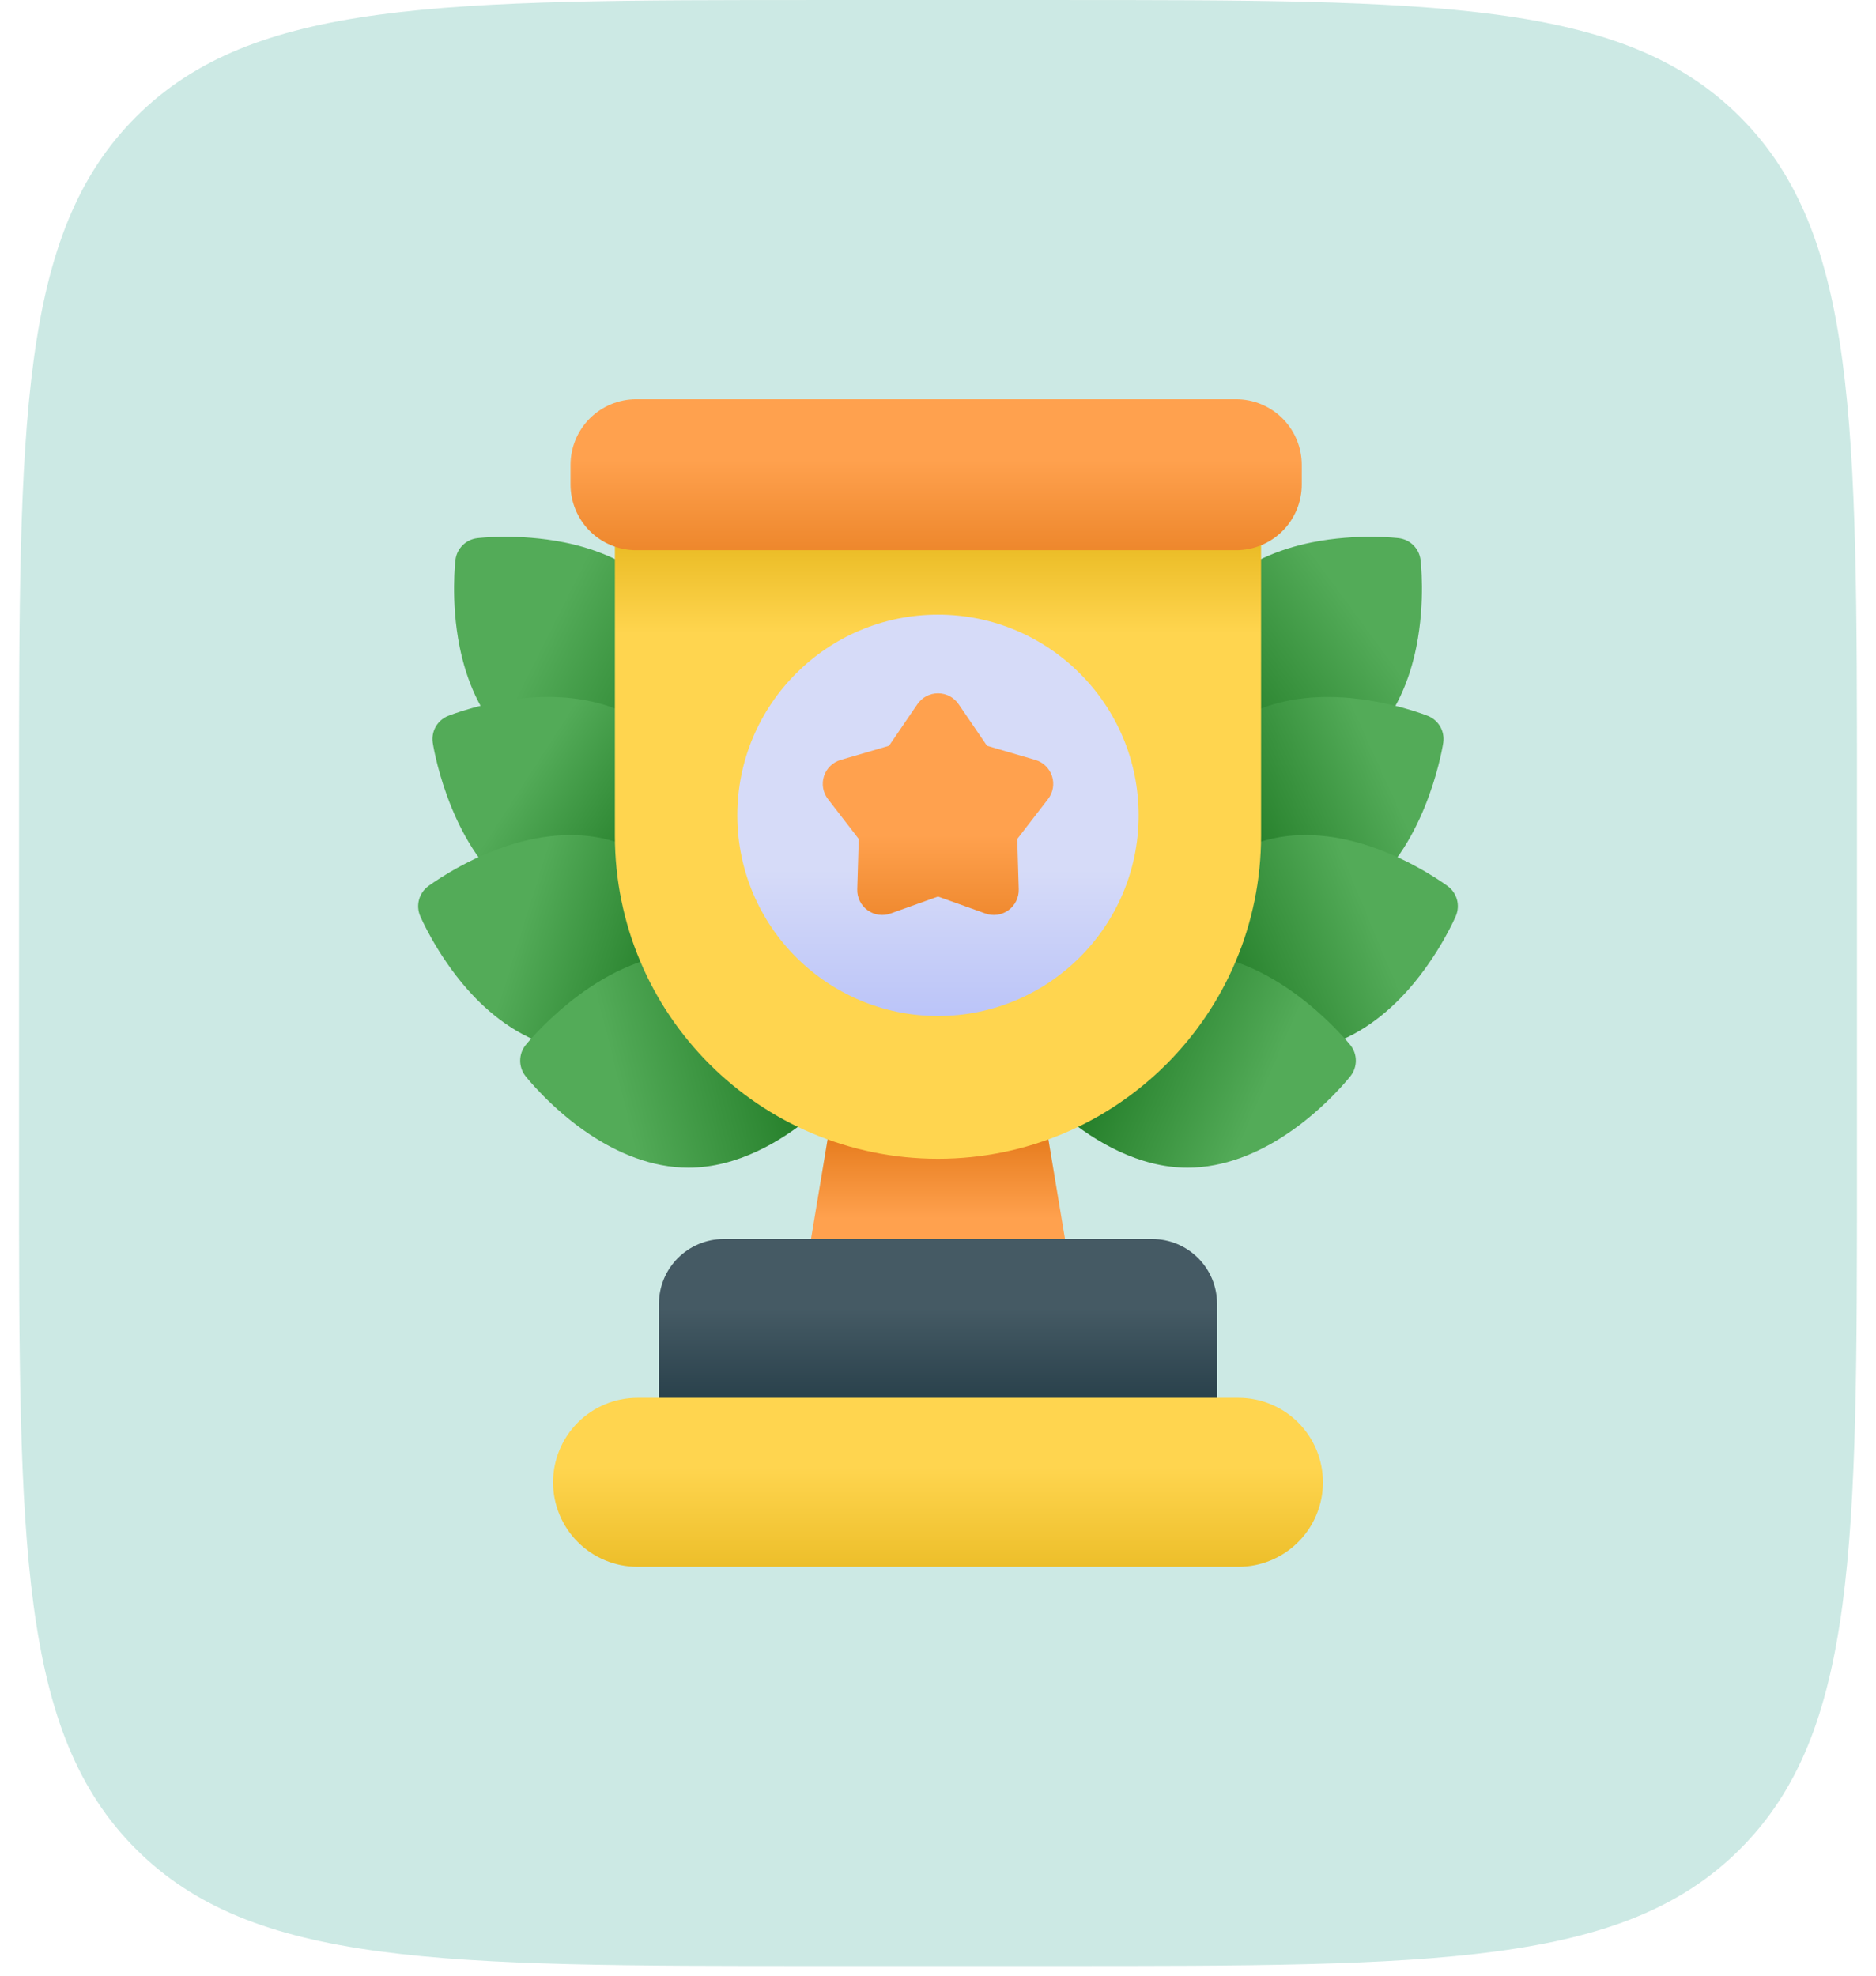 <svg width="94" height="99" viewBox="0 0 94 99" fill="none" xmlns="http://www.w3.org/2000/svg">
<path d="M0.953 40.002C0.953 21.145 0.953 11.717 6.811 5.859C12.668 0.001 22.096 0.001 40.953 0.001H53.047C71.904 0.001 81.332 0.001 87.189 5.859C93.047 11.717 93.047 21.145 93.047 40.002V58.498C93.047 77.355 93.047 86.783 87.189 92.641C81.332 98.499 71.904 98.499 53.047 98.499H40.953C22.096 98.499 12.668 98.499 6.811 92.641C0.953 86.783 0.953 77.355 0.953 58.498V40.002Z" fill="#009379" fill-opacity="0.2"/>
<path fill-rule="evenodd" clip-rule="evenodd" d="M43.222 55.027C42.88 54.928 42.511 54.981 42.21 55.171C41.909 55.362 41.703 55.671 41.644 56.023L40.462 63.123C40.401 63.485 40.503 63.856 40.741 64.136C40.978 64.416 41.327 64.578 41.695 64.578H52.305C52.673 64.578 53.022 64.416 53.259 64.136C53.497 63.856 53.599 63.485 53.538 63.123L52.356 56.023C52.297 55.671 52.091 55.362 51.79 55.171C51.489 54.981 51.12 54.928 50.778 55.027C49.561 55.376 48.292 55.557 47.004 55.557C47.001 55.557 46.999 55.557 46.996 55.557C45.708 55.557 44.439 55.376 43.222 55.027Z" fill="url(#paint0_linear_8_190)"/>
<path fill-rule="evenodd" clip-rule="evenodd" d="M60.983 71.282V65.327C60.983 63.532 59.528 62.077 57.733 62.077H36.267C34.472 62.077 33.017 63.532 33.017 65.327V71.282C33.017 71.972 33.577 72.532 34.267 72.532H59.733C60.423 72.532 60.983 71.972 60.983 71.282Z" fill="url(#paint1_linear_8_190)"/>
<path fill-rule="evenodd" clip-rule="evenodd" d="M61.068 29.493L61.065 29.496C60.607 29.957 60.973 31.757 60.983 33.55C60.994 35.612 60.689 37.665 60.689 37.665C60.689 38.151 60.971 38.593 61.411 38.798C61.852 39.003 62.371 38.934 62.743 38.622C62.955 38.444 63.183 38.281 63.429 38.139C64.733 37.386 66.285 37.338 67.591 37.477C67.962 37.517 68.331 37.388 68.598 37.128C68.615 37.11 68.633 37.093 68.651 37.075C69.952 35.773 70.639 34.041 70.967 32.417C71.434 30.107 71.179 28.054 71.179 28.054C71.11 27.483 70.66 27.034 70.09 26.964C70.09 26.964 68.036 26.71 65.727 27.176C64.103 27.504 62.37 28.191 61.068 29.493Z" fill="url(#paint2_linear_8_190)"/>
<path fill-rule="evenodd" clip-rule="evenodd" d="M61.135 36.709C60.852 36.947 60.689 37.297 60.689 37.666V41.87C60.689 42.619 60.629 43.353 60.514 44.068C60.434 44.564 60.658 45.059 61.083 45.326C61.509 45.593 62.052 45.579 62.464 45.292C62.959 44.945 63.51 44.661 64.119 44.498C65.281 44.187 66.48 44.356 67.537 44.671C67.95 44.794 68.397 44.696 68.72 44.411C71.631 41.848 72.318 37.202 72.318 37.202C72.398 36.633 72.08 36.083 71.547 35.868C71.547 35.868 69.629 35.09 67.278 34.943C65.624 34.84 63.773 35.055 62.179 35.975C61.805 36.191 61.457 36.438 61.135 36.709Z" fill="url(#paint3_linear_8_190)"/>
<path fill-rule="evenodd" clip-rule="evenodd" d="M61.032 43.242C60.754 43.435 60.568 43.733 60.514 44.068C60.261 45.636 59.741 47.117 59.002 48.459C58.8 48.825 58.796 49.27 58.991 49.642C59.186 50.014 59.554 50.261 59.971 50.304C61.652 50.474 63.128 51.477 64.161 52.358C64.42 52.578 64.758 52.684 65.097 52.65C65.481 52.611 65.865 52.542 66.247 52.441C68.025 51.964 69.487 50.806 70.583 49.565C72.141 47.797 72.948 45.892 72.948 45.892C73.173 45.364 73.008 44.748 72.549 44.404C72.549 44.404 70.897 43.157 68.665 42.406C67.094 41.877 65.25 41.606 63.472 42.083C62.576 42.322 61.761 42.733 61.032 43.242Z" fill="url(#paint4_linear_8_190)"/>
<path fill-rule="evenodd" clip-rule="evenodd" d="M60.224 47.816C59.725 47.766 59.245 48.018 59.002 48.458C57.745 50.744 55.852 52.633 53.562 53.886C53.199 54.085 52.958 54.45 52.917 54.862C52.877 55.274 53.044 55.679 53.362 55.944C54.87 57.198 57.075 58.503 59.505 58.503C61.346 58.503 63.056 57.764 64.436 56.847C66.4 55.544 67.671 53.912 67.671 53.912C68.025 53.459 68.025 52.823 67.671 52.371C67.671 52.371 64.376 48.237 60.224 47.816Z" fill="url(#paint5_linear_8_190)"/>
<path fill-rule="evenodd" clip-rule="evenodd" d="M66.288 74.264C66.288 73.141 65.842 72.066 65.049 71.272C64.255 70.478 63.178 70.032 62.056 70.032H31.944C30.822 70.032 29.745 70.478 28.951 71.272C28.158 72.066 27.712 73.141 27.712 74.264V74.266C27.712 75.388 28.158 76.466 28.951 77.258C29.745 78.052 30.822 78.499 31.944 78.499H62.056C63.178 78.499 64.255 78.052 65.049 77.258C65.842 76.466 66.288 75.388 66.288 74.266V74.264Z" fill="url(#paint6_linear_8_190)"/>
<path fill-rule="evenodd" clip-rule="evenodd" d="M33.298 30.403C33.305 30.071 33.179 29.743 32.937 29.499L32.932 29.493C31.63 28.191 29.897 27.504 28.273 27.176C25.964 26.71 23.91 26.964 23.91 26.964C23.34 27.034 22.89 27.483 22.821 28.054C22.821 28.054 22.566 30.107 23.033 32.417C23.361 34.041 24.048 35.773 25.349 37.075C25.367 37.093 25.385 37.11 25.402 37.128C25.669 37.388 26.038 37.517 26.409 37.477C27.715 37.338 29.267 37.386 30.571 38.139C30.817 38.281 31.045 38.444 31.257 38.622C31.629 38.934 32.148 39.003 32.589 38.798C33.029 38.593 33.311 38.151 33.311 37.665V30.39L33.298 30.403Z" fill="url(#paint7_linear_8_190)"/>
<path fill-rule="evenodd" clip-rule="evenodd" d="M31.536 45.292C31.948 45.579 32.491 45.593 32.917 45.326C33.342 45.059 33.566 44.564 33.486 44.068C33.371 43.353 33.311 42.619 33.311 41.87V37.666C33.311 37.297 33.148 36.947 32.865 36.709C32.543 36.438 32.195 36.191 31.821 35.975C30.227 35.055 28.376 34.84 26.722 34.943C24.371 35.09 22.453 35.868 22.453 35.868C21.92 36.083 21.602 36.633 21.682 37.202C21.682 37.202 22.369 41.848 25.28 44.411C25.603 44.696 26.05 44.794 26.463 44.671C27.52 44.356 28.719 44.187 29.881 44.498C30.49 44.661 31.041 44.945 31.536 45.292Z" fill="url(#paint8_linear_8_190)"/>
<path fill-rule="evenodd" clip-rule="evenodd" d="M34.029 50.304C34.446 50.261 34.814 50.014 35.009 49.642C35.204 49.27 35.2 48.825 34.998 48.459C34.259 47.115 33.739 45.636 33.486 44.068C33.432 43.733 33.246 43.435 32.968 43.242C32.239 42.733 31.424 42.322 30.528 42.083C28.75 41.606 26.906 41.877 25.335 42.406C23.103 43.157 21.451 44.404 21.451 44.404C20.992 44.748 20.827 45.364 21.052 45.892C21.052 45.892 21.859 47.797 23.417 49.565C24.513 50.806 25.975 51.964 27.753 52.441C28.135 52.542 28.519 52.611 28.903 52.65C29.242 52.684 29.58 52.578 29.839 52.358C30.872 51.477 32.348 50.474 34.029 50.304Z" fill="url(#paint9_linear_8_190)"/>
<path fill-rule="evenodd" clip-rule="evenodd" d="M34.998 48.457C34.757 48.018 34.276 47.766 33.776 47.816C29.625 48.237 26.329 52.371 26.329 52.371C25.976 52.823 25.976 53.459 26.329 53.912C26.329 53.912 27.602 55.544 29.564 56.847C30.945 57.764 32.656 58.503 34.496 58.503C36.926 58.503 39.13 57.198 40.639 55.944C40.956 55.679 41.123 55.274 41.084 54.862C41.044 54.45 40.803 54.085 40.44 53.886C38.148 52.633 36.257 50.744 34.998 48.457Z" fill="url(#paint10_linear_8_190)"/>
<path fill-rule="evenodd" clip-rule="evenodd" d="M63.188 26.317C63.188 25.627 62.628 25.067 61.938 25.067H32.06C31.37 25.067 30.81 25.627 30.81 26.317V41.869C30.81 50.81 38.058 58.057 46.998 58.057C46.999 58.057 46.999 58.057 47 58.057C55.94 58.057 63.188 50.81 63.188 41.869C63.188 34.146 63.188 26.317 63.188 26.317Z" fill="url(#paint11_linear_8_190)"/>
<path d="M46.999 50.903C52.551 50.903 57.053 46.402 57.053 40.849C57.053 35.297 52.551 30.795 46.999 30.795C41.446 30.795 36.945 35.297 36.945 40.849C36.945 46.402 41.446 50.903 46.999 50.903Z" fill="url(#paint12_linear_8_190)"/>
<path fill-rule="evenodd" clip-rule="evenodd" d="M48.033 35.281C47.8 34.94 47.413 34.736 47 34.736C46.587 34.736 46.2 34.94 45.967 35.281L44.546 37.365L42.125 38.073C41.728 38.189 41.415 38.493 41.287 38.886C41.159 39.279 41.234 39.71 41.487 40.037L43.029 42.033L42.954 44.554C42.942 44.967 43.135 45.36 43.469 45.603C43.803 45.846 44.236 45.908 44.625 45.768L47 44.918L49.375 45.768C49.764 45.908 50.197 45.846 50.531 45.603C50.865 45.36 51.058 44.967 51.046 44.554L50.971 42.033L52.513 40.037C52.766 39.71 52.841 39.279 52.713 38.886C52.585 38.493 52.272 38.189 51.875 38.073L49.454 37.365L48.033 35.281Z" fill="url(#paint13_linear_8_190)"/>
<path fill-rule="evenodd" clip-rule="evenodd" d="M65.227 23.294C65.227 22.421 64.88 21.584 64.263 20.965C63.645 20.349 62.808 20.002 61.935 20.002C55.861 20.002 37.953 20.002 31.879 20.002C31.006 20.002 30.169 20.349 29.551 20.965C28.934 21.584 28.587 22.421 28.587 23.294C28.587 23.617 28.587 23.951 28.587 24.276C28.587 25.148 28.934 25.985 29.551 26.604C30.169 27.221 31.006 27.567 31.879 27.567C37.953 27.567 55.861 27.567 61.935 27.567C62.808 27.567 63.645 27.221 64.263 26.604C64.88 25.985 65.227 25.148 65.227 24.276V23.294Z" fill="url(#paint14_linear_8_190)"/>
<defs>
<linearGradient id="paint0_linear_8_190" x1="47.002" y1="61.056" x2="47.002" y2="54.471" gradientUnits="userSpaceOnUse">
<stop stop-color="#FFA14E"/>
<stop offset="1" stop-color="#D76500"/>
</linearGradient>
<linearGradient id="paint1_linear_8_190" x1="47.5" y1="65.582" x2="47.5" y2="72.904" gradientUnits="userSpaceOnUse">
<stop stop-color="#455A64"/>
<stop offset="1" stop-color="#18313C"/>
</linearGradient>
<linearGradient id="paint2_linear_8_190" x1="67.827" y1="30.493" x2="60" y2="36.253" gradientUnits="userSpaceOnUse">
<stop stop-color="#53AB58"/>
<stop offset="1" stop-color="#1F7924"/>
</linearGradient>
<linearGradient id="paint3_linear_8_190" x1="69" y1="37.968" x2="61.051" y2="41.563" gradientUnits="userSpaceOnUse">
<stop stop-color="#53AB58"/>
<stop offset="1" stop-color="#1F7924"/>
</linearGradient>
<linearGradient id="paint4_linear_8_190" x1="68.343" y1="45.256" x2="59.904" y2="48.776" gradientUnits="userSpaceOnUse">
<stop stop-color="#53AB58"/>
<stop offset="1" stop-color="#1F7924"/>
</linearGradient>
<linearGradient id="paint5_linear_8_190" x1="63.19" y1="54.999" x2="55" y2="51.459" gradientUnits="userSpaceOnUse">
<stop stop-color="#53AB58"/>
<stop offset="1" stop-color="#1F7924"/>
</linearGradient>
<linearGradient id="paint6_linear_8_190" x1="46" y1="73.504" x2="46" y2="84.254" gradientUnits="userSpaceOnUse">
<stop stop-color="#FFD54F"/>
<stop offset="1" stop-color="#D8A500"/>
</linearGradient>
<linearGradient id="paint7_linear_8_190" x1="28.052" y1="30.493" x2="36.516" y2="34.736" gradientUnits="userSpaceOnUse">
<stop stop-color="#53AB58"/>
<stop offset="1" stop-color="#1F7924"/>
</linearGradient>
<linearGradient id="paint8_linear_8_190" x1="27" y1="37.968" x2="33.621" y2="42.254" gradientUnits="userSpaceOnUse">
<stop stop-color="#53AB58"/>
<stop offset="1" stop-color="#1F7924"/>
</linearGradient>
<linearGradient id="paint9_linear_8_190" x1="26.064" y1="46.664" x2="34.096" y2="49.169" gradientUnits="userSpaceOnUse">
<stop stop-color="#53AB58"/>
<stop offset="1" stop-color="#1F7924"/>
</linearGradient>
<linearGradient id="paint10_linear_8_190" x1="31.122" y1="54.979" x2="40.445" y2="52.628" gradientUnits="userSpaceOnUse">
<stop stop-color="#53AB58"/>
<stop offset="1" stop-color="#1F7924"/>
</linearGradient>
<linearGradient id="paint11_linear_8_190" x1="47.001" y1="31.738" x2="47.001" y2="23.253" gradientUnits="userSpaceOnUse">
<stop stop-color="#FFD54F"/>
<stop offset="1" stop-color="#D8A500"/>
</linearGradient>
<linearGradient id="paint12_linear_8_190" x1="46.906" y1="43.564" x2="46.906" y2="83.453" gradientUnits="userSpaceOnUse">
<stop stop-color="#D6DBF8"/>
<stop offset="1" stop-color="#445FFB"/>
</linearGradient>
<linearGradient id="paint13_linear_8_190" x1="47.251" y1="41.836" x2="47.251" y2="52.194" gradientUnits="userSpaceOnUse">
<stop stop-color="#FFA14E"/>
<stop offset="1" stop-color="#D76500"/>
</linearGradient>
<linearGradient id="paint14_linear_8_190" x1="48" y1="23.025" x2="48" y2="33.568" gradientUnits="userSpaceOnUse">
<stop stop-color="#FFA14E"/>
<stop offset="1" stop-color="#D76500"/>
</linearGradient>
</defs>
</svg>
